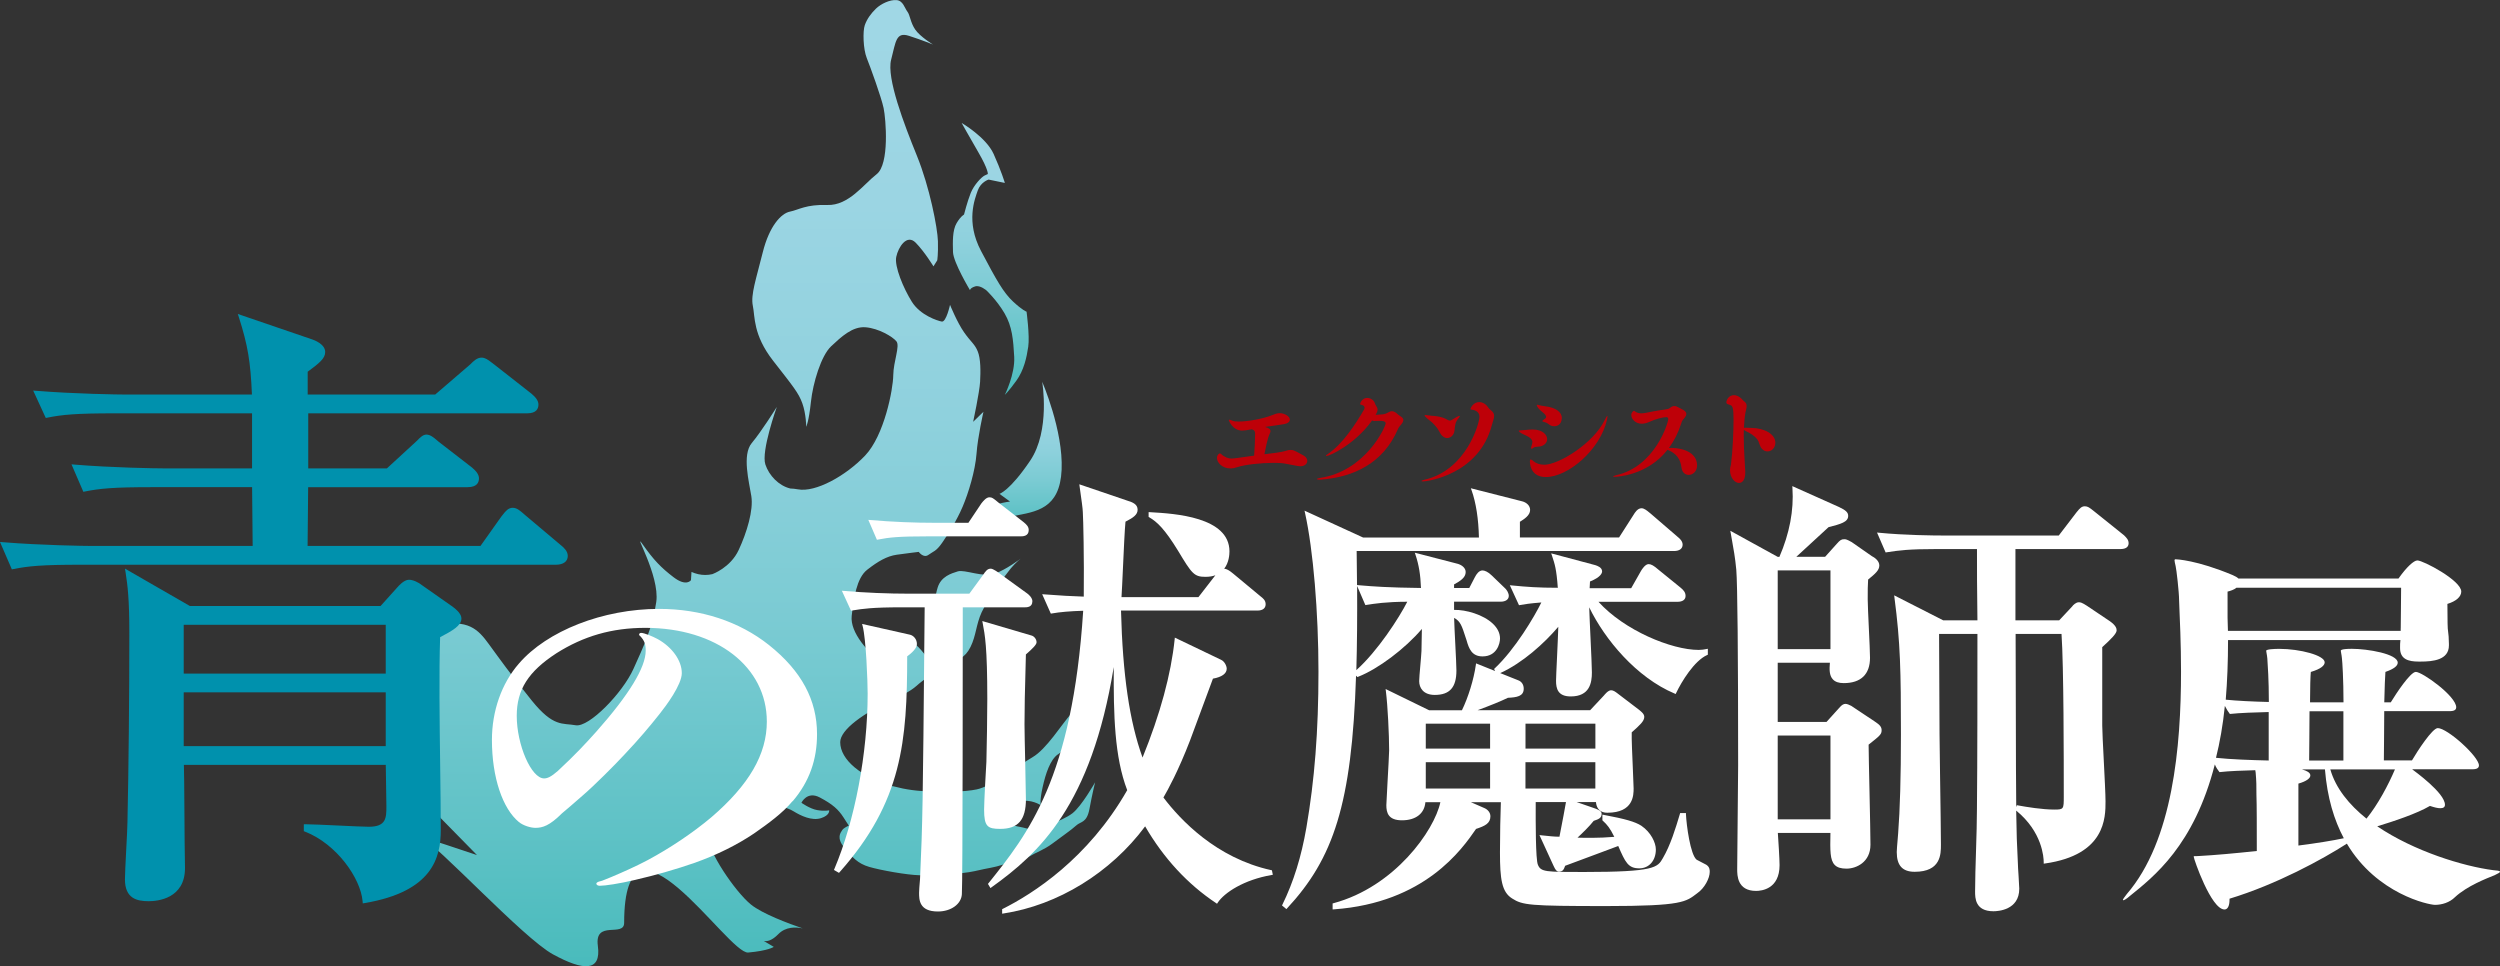 <?xml version="1.0" encoding="UTF-8"?>
<svg id="_レイヤー_2" data-name="レイヤー 2" xmlns="http://www.w3.org/2000/svg" xmlns:xlink="http://www.w3.org/1999/xlink" viewBox="0 0 609.49 235.57">
  <rect x="0" y="0" width="609.49" height="235.57" fill="#333333" stroke="none"/>
  <defs>
    <style>
      .cls-1 {
        fill: #0091ad;
      }

      .cls-1, .cls-2, .cls-3, .cls-4, .cls-5, .cls-6 {
        stroke-width: 0px;
      }

      .cls-2 {
        fill: url(#_名称未設定グラデーション_101);
      }

      .cls-3 {
        fill: #be0008;
      }

      .cls-4 {
        fill: url(#_名称未設定グラデーション_101-2);
      }

      .cls-5 {
        fill: url(#_名称未設定グラデーション_101-3);
      }

      .cls-6 {
        fill: #fff;
      }
    </style>
    <linearGradient id="_名称未設定グラデーション_101" data-name="名称未設定グラデーション 101" x1="241.56" y1="30" x2="241.56" y2="96.27" gradientUnits="userSpaceOnUse">
      <stop offset="0" stop-color="#a0d7e5"/>
      <stop offset=".21" stop-color="#9bd5e3"/>
      <stop offset=".43" stop-color="#8fd1dd"/>
      <stop offset=".64" stop-color="#7bcbd3"/>
      <stop offset=".86" stop-color="#5fc2c6"/>
      <stop offset="1" stop-color="#49bbbc"/>
    </linearGradient>
    <linearGradient id="_名称未設定グラデーション_101-2" data-name="名称未設定グラデーション 101" x1="247.72" y1="93.06" x2="247.72" y2="130.56" xlink:href="#_名称未設定グラデーション_101"/>
    <linearGradient id="_名称未設定グラデーション_101-3" data-name="名称未設定グラデーション 101" x1="180.06" y1="0" x2="180.06" y2="235.57" xlink:href="#_名称未設定グラデーション_101"/>
  </defs>
  <g id="_レイヤー_1-2" data-name="レイヤー 1">
    <g>
      <g>
        <path class="cls-2" d="M236.48,70.71s.08-.53,1.27-.89c1.19-.36,2.74.98,2.74.98,0,0,2.56,2.41,4.42,5.6,1.86,3.19,2.12,6.41,2.35,10.61.23,4.2-2.29,9.25-2.29,9.25,0,0,.93-.84,2.8-3.43,1.87-2.59,2.52-5.66,2.91-8.29.39-2.63-.41-8.55-.41-8.55,0,0-.96-.3-3.29-2.47-2.33-2.16-4.03-5.19-7.81-12.34-3.77-7.15-1.51-12.67-.79-14.75.73-2.07,2.63-2.65,2.63-2.65l3.97.82s-.88-2.96-2.74-7.07-7.79-7.55-7.79-7.55c0,0,1.63,2.95,4.08,7.17,2.46,4.23,2.3,5.28,2.3,5.28l-.76.35c-.76.35-2.61,2.28-3.41,4.27-.8,1.99-1.64,5.27-1.64,5.27,0,0-.75.32-1.79,2.06-1.04,1.74-.96,4.56-.89,7.08.08,2.52,4.11,9.23,4.11,9.23Z"/>
        <path class="cls-4" d="M239.1,125.24c-1.81,2.4-2.5,5.32-2.5,5.32,0,0,4.7-3.7,10.37-4.75,5.66-1.05,11.43-1.71,11.85-11.28.42-9.57-4.74-21.46-4.74-21.46,0,0,2.05,11.89-2.94,19.26-4.98,7.37-7.48,8.07-7.48,8.07l2.58,1.88s-5.33.56-7.14,2.97Z"/>
        <path class="cls-5" d="M261.39,198.32c-2.27,1.76-9,4.28-11.16,3.64-2.16-.64-4.21-.45-4.24-1.99-.04-1.53.1-3.82,2.67-4.55,2.56-.74,5.05.87,5.05.87,0,0-.24-1.2.49-4.43.72-3.24,1.83-6.62,3.69-7.94,1.86-1.32,3.57-1.95,5.37-3.34,1.8-1.39,2.67-2.2,2.31-4.93s-.96-3.14-.36-4.85,1.08-2.62,1.08-2.62c0,0-2.89,3.3-5.19,5.88-2.31,2.58-5.98,8.58-9.38,10.55-3.41,1.96-9.72,7.05-13.63,7.85-2.92.6-7.58.64-10.86.48,0,0,0,0,0,0-3.34,0-6.51-.46-9.38-1.23-.34-.06-.55-.09-.55-.09,0,0,.02-.02.05-.05-7.38-2.11-12.51-6.36-12.51-10.62,0-3.09,5.81-7.16,12.77-10.38h-.01s.17-.08.41-.18c.19-.09.38-.17.57-.26,1.27-.58,3.47-1.68,4.79-2.86,1.92-1.73,2.79-1.84,3.47-3.55.68-1.71,2.83-1.48,4.71-2.15,1.88-.67,3.67-1.06,5.05-3.83,1.38-2.77,1.35-5.48,2.73-8.49,1.39-3.01,5.88-9.24,7.14-10.73,1.26-1.49,2.39-2.34,2.39-2.34,0,0-3.49,2.66-6.31,3.67-2.82,1.01-7.37-1.06-9.03-.55-1.66.51-4.07,1.26-4.91,3.9-.67,2.1-.77,4.33-.78,5.17.23-1.74,1.18-3.3,2.33-3.3.75,0,1.54-.08,2.01.66,0,0,0,0,0,0,0,0,.02.04.05.12.12.23.22.52.28.89.29,1.15.58,3.27,0,6.25-.91,4.69-1.07,6.56-2.31,6.82-1.24.25-3.87.93-3.87.93,0,0-3.22-4.68-4.36-3.99-1.14.68-1.65,1.63-1.71,2.98-.06,1.35.28,3.67.28,3.67,0,0-3.14.04-5.87-2.06-2.72-2.1-7.5-7.01-7.02-11.21.49-4.2,1.17-9.2,3.78-11.23,2.61-2.03,4.79-3.32,7.21-3.66,2.42-.34,5.35-.69,5.35-.69,0,0,1.16,1.62,2.38.72,1.22-.9,1.84-.79,3.35-2.97,1.5-2.17,3.55-5.42,4.98-8.78,1.43-3.36,3.07-8.76,3.38-12.91.3-4.15,1.69-10.22,1.69-10.22l-2.51,2.45s1.55-7.23,1.69-9.75c.14-2.52.17-5.64-.59-7.46-.76-1.83-1.62-2.19-3.32-4.62s-3.42-6.69-3.42-6.69c0,0-.93,4.28-2.01,4.08-1.08-.2-5.23-1.54-7.29-4.82-2.06-3.28-4.3-8.64-3.81-10.96.48-2.32,2.57-5.68,4.75-3.44,2.18,2.23,4.32,5.76,4.32,5.76l.92-1.46s.26-1.45.17-4.69c-.1-3.24-1.99-13.1-5.13-20.83-3.14-7.72-7.43-18.95-6.28-23.39,1.15-4.44,1.17-6.85,4.35-5.83,3.18,1.02,5.85,2.12,5.85,2.12,0,0-3.12-1.9-4.32-3.64-1.2-1.74-1.24-3.51-1.92-4.39s-1.04-2.67-2.64-2.8c-1.6-.13-3.77.88-5.01,2.07-1.24,1.2-2.22,2.57-2.73,4.04-.52,1.47-.4,5.83.48,8.02.88,2.19,3.56,9.58,4.11,12.21s1.47,13.65-1.7,16.1c-3.17,2.45-6.82,7.69-12.02,7.51-5.21-.18-7.01,1.2-9.13,1.62-2.12.42-5.01,3.48-6.62,9.94-1.61,6.46-2.97,10.35-2.42,12.99.56,2.63.01,7.08,4.94,13.41s6.21,7.84,7.13,10.39c.92,2.54.96,5.73.96,5.73,0,0,.64-1.36,1.13-6.03.49-4.67,2.5-11.33,4.94-13.61s5.17-4.88,8.38-4.63c3.2.26,6.61,2.29,7.53,3.43.92,1.13-.73,4.88-.77,8.29-.04,3.41-2.18,14.65-6.87,19.57-4.69,4.92-12.07,9.04-16.39,8.22-.69-.13-1.28-.18-1.84-.2-2.83-.68-5.19-3.18-6.08-5.86-1.08-3.24,2.79-14.03,2.79-14.03,0,0-3.69,5.93-6.11,8.81-2.41,2.88-.64,9.53-.1,12.95.54,3.42-1.08,8.81-3.09,13.13-2.01,4.32-6.42,5.88-6.42,5.88h0c-.56.12-1.13.2-1.72.2-1.17,0-2.29-.27-3.36-.74-.09,1.2-.13,2-.13,2,0,0-1.08,1.68-4.21-.69-3.12-2.37-4.92-4.28-7.56-8.02-2.64-3.74,4.24,7.64,3.31,14.03-.93,6.4-3.1,10.81-5.54,16.27-2.65,5.92-10.88,14.37-14.1,13.79-3.22-.58-5.42.53-10.7-6.01-5.28-6.54-7.92-10.28-10.48-13.78-2.56-3.5-5.04-6.29-12.93-4.45-7.89,1.84-10.95,11.01-9.23,18.33,1.71,7.32,7.2,13.29,3.19,14.85-4.01,1.56-6.97-.79-6.97-.79l23.05,23.5s-15.44-5.19-13.81-4.46c4.11,1.85,25.01,24.66,32.34,28.66,7.33,4,11.81,4.36,10.94-2.07-.87-6.42,6.41-2,6.41-5.61.05-32.42,25.31,7.67,30.23,7.24s6.25-1.38,6.25-1.38l-2.44-1.44c.81.16,1.99-.07,3.53-1.65,1.8-1.85,4.25-1.78,5.98-1.41-3.36-1.15-9.87-3.56-12.66-5.84-3.84-3.13-10.68-13.21-10.44-16.72.24-3.51,3.21-8.69,9.94-8.15,6.73.54,9.17,1.09,10.93,2.17,1.76,1.08,4.44,2.37,6.67,1.66,2.23-.71,1.99-1.91,1.99-1.91,0,0-1.16.26-2.94-.06-1.78-.32-3.82-1.78-3.82-1.78,0,0,1.36-2.95,4.49-1.29,3.12,1.66,4.5,2.89,5.78,4.88l1.28,1.99s-1.24.49-1.62,1.11-1.46,1.82.5,4.22,3.32,3.91,6.08,4.72c2.76.81,9.19,1.97,12.3,2.04,3.1.07,10.55-.33,13.36-.99,3.89-.91,4.42-.78,7.07-1.63,2.26-.73,5.33-1.32,6.49-2.05,1.16-.73,3.53-1.6,5.43-3.04s4.73-3.39,5.83-4.42c1.1-1.03,2.58-.56,3.23-4.04.64-3.48,1.37-6.48,1.37-6.48,0,0-3.27,5.8-5.54,7.56Z"/>
      </g>
      <g>
        <path class="cls-3" d="M304.76,104.72c-.73.16-1.36.26-1.91.26-2.38,0-3.27-2.51-3.27-2.53,0-.08.03-.13.16-.13s.34.08.71.24c.31.16.86.21,1.57.21,2.2,0,5.83-.65,8.08-1.54.65-.26,1.23-.5,1.88-.5,1.15,0,2.48.76,2.48,1.57,0,.5-.5.94-1.41,1.1-.81.16-2.69.39-4.63.68,1.05.29,1.33.65,1.33,1.02,0,.16-.05.31-.13.47-.71,1.52-1.1,3.97-1.36,5.17,1.91-.24,4-.42,5.41-.89.29-.11.65-.16.99-.16.68,0,.86.11,3.14,1.36.63.34.91.84.91,1.31,0,.68-.6,1.31-1.7,1.31-.26,0-.47,0-3.76-.65-.7-.13-1.67-.18-2.77-.18-3.06,0-7.08.44-8.83,1.05-.6.21-1.15.31-1.67.31-1.99,0-3.29-1.41-3.29-2.56,0-.76.57-1.1.68-1.1s.24.05.31.13c.86.81,1.8,1.12,2.56,1.12.47,0,1.46-.13,5.51-.71.11-1.44.24-3.71.24-5.15,0-.57,0-1.12-.91-1.28l-.31.08Z"/>
        <path class="cls-3" d="M321.69,116.95c-.34,0-.63-.08-.63-.16s.21-.18.71-.26c11.19-1.65,16.05-12.52,16.05-13.33,0-.44-.55-.6-1.41-.6-.47,0-.94.03-1.25.03h-.18c-.16,0-.31-.05-.47-.13-4.21,5.91-10.43,8.68-11.11,8.68-.08,0-.13-.03-.13-.08,0-.08.1-.21.34-.34,3.66-2.41,6.77-7.19,8.94-10.9.08-.16.13-.31.13-.44,0-.34-.23-.6-.71-.71-.21-.05-.37-.05-.37-.24,0-.31.58-1.46,1.72-1.46.78,0,1.54.5,1.8,1.13.18.47.24.63.44.91.21.29.29.55.29.81,0,.44-.23.84-.47,1.28,1.38-.16,2.01.05,3.14-.63.29-.18.55-.26.81-.26.47,0,.94.26,1.52.81.13.13.6.44.76.55.37.24.52.5.52.78,0,.42-.31.89-.84,1.46-.24.24-.39.55-.5.81-3.55,8.21-10.71,11.71-18.92,12.28h-.18Z"/>
        <path class="cls-3" d="M346.92,117.37c-.24,0-.37-.05-.37-.1,0-.08.18-.18.73-.31,10.3-2.38,13.41-13.85,13.41-15.37,0-1.36-1.41-1.67-1.8-1.7-.31-.03-.39-.08-.39-.16,0-.26.7-1.7,2.12-1.7.76,0,1.57.39,2.2,1.31.18.24.37.47.63.65.6.47.81.91.81,1.41,0,.63-.31,1.31-.52,2.12-3.11,12.23-15.89,13.85-16.8,13.85ZM352.8,106.79c-.24,0-.47-.05-.68-.18-.91-.5-.97-1.07-1.62-2.06-.37-.55-1.2-1.49-1.75-1.88-1.41-1.05-1.44-1.39-1.44-1.41,0-.05.05-.08.16-.08.13,0,.37.03.68.08.29.05.58.08.89.1,1.05.05,2.61.24,3.82.97.16.1.37.21.6.21.13,0,.26-.05.42-.13.55-.29,1.15-.73,1.57-.91.16-.08.26-.11.34-.11s.1.03.1.08c0,.08-.08.18-.21.37-1.02,1.2-.89,1.75-1.1,3.24-.13,1.02-.94,1.72-1.78,1.72Z"/>
        <path class="cls-3" d="M373.84,109.19c-.1.08-.29.21-.42.21-.08,0-.16-.05-.16-.18,0-.1.03-.26.1-.47.1-.37.23-.65.23-.97,0-.71-.71-1.25-1.93-1.78-1.07-.44-1.39-.84-1.39-.94,0-.13.26-.13.73-.16.23,0,.76-.05,1.02-.08.5-.05,1.05-.11,1.59-.11,2.67,0,3.58,1.44,3.58,2.38s-.94,1.78-2.17,1.8c-.39.03-.91.05-1.2.29ZM376.87,116.3c-3.21,0-3.89-2.41-3.89-3.84,0-.29.05-.44.21-.44.13,0,.37.13.68.42.6.52,1.52.86,2.64.86,3.42,0,11.97-5.15,14.74-10.95.29-.6.5-.94.6-.94.03,0,.05.05.05.16,0,.13-.05.39-.13.78-1.67,7.34-9.49,13.95-14.9,13.95ZM374.67,98.76c0-.05.03-.08.13-.08.08,0,.18.03.37.08.29.08.76.18,1.54.29,2.48.29,4.05,1.36,4.05,2.85,0,.44-.16,2.01-1.86,2.01-.42,0-.84-.13-1.12-.34-.37-.29-.78-.55-1.18-.65-.34-.08-.58-.16-.58-.26s.13-.24.5-.47c.29-.18.42-.34.42-.57,0-.08-.03-.47-.89-1.15-.65-.47-1.39-1.31-1.39-1.7Z"/>
        <path class="cls-3" d="M406.53,109.66c-4.94,6.32-12.44,6.59-12.88,6.59-.23,0-.37-.03-.37-.08,0-.08.26-.21.71-.31,9.54-2.12,12.73-12.83,12.73-13.72,0-.29-.18-.44-.52-.44-.73,0-2.56.44-4.16,1.18-.65.29-1.25.42-1.78.42-1.59,0-2.56-1.18-2.56-2.12,0-.57.47-1.04.68-1.04.1,0,.21.16.31.21.47.34.99.42,1.44.42.55,0,1.33-.13,3.06-.5,2.48-.47,3.5-.42,3.89-.78.37-.31.71-.5,1.12-.5.34,0,.7.13,1.12.39.26.16.73.39.94.5.65.34.86.7.86,1.04,0,.6-.63,1.15-.94,1.57-.16.24-.21.47-.31.76-.73,2.3-1.75,4.29-3.01,5.98.18,0,.37-.03.58-.03,2.33,0,6.3.86,6.3,4.28,0,1.46-1.05,2.3-2.04,2.3-.81,0-1.59-.55-1.75-1.75-.26-2.09-1.2-3.42-3.21-4.29l-.21-.08Z"/>
        <path class="cls-3" d="M425.12,106.42c0,3.48.31,6.66.37,8.6.05,2.64-1.25,2.72-1.52,2.72-1.02,0-2.2-1.25-2.2-3.14,0-.18.03-.39.05-.6.03-.24.16-.44.18-.73.42-3.16.63-8.18.63-11,0-3.08-.23-3.4-1.1-3.63-.39-.1-.65-.23-.65-.55,0-.5.55-1.75,1.83-1.75.63,0,1.33.29,1.96.97.39.42.23.29.68.65.37.29.47.65.47,1.05,0,.55-.21,1.12-.29,1.57-.21,1.23-.31,2.48-.37,3.74.16-.05.37-.05.37-.05,0,0,1.05.05,1.36.05,3.24.03,5.93,1.49,5.93,3.61,0,1.05-.7,2.12-1.93,2.12-.34,0-.68-.1-.94-.29-.78-.57-.84-1.1-1.23-2.12-.29-.73-1.23-1.57-2.3-2.14-.34-.18-.86-.39-1.23-.68t-.05-.03c-.03.55-.03,1.1-.03,1.65Z"/>
      </g>
      <g>
        <path class="cls-1" d="M136.73,132.91l-8.69-7.32-.34-.3c-.96-.83-1.71-1.49-2.7-1.49-1.1,0-1.77.85-2.41,1.68-.12.16-.25.32-.4.5l-5.05,7.12h-42.15l.14-14.33h38.89c2.27,0,2.75-1.16,2.75-2.14,0-.84-.54-1.68-1.7-2.65l-8.07-6.24-.39-.33c-.84-.72-1.7-1.46-2.65-1.46-.84,0-1.58.75-2.28,1.48l-7.35,6.76h-19.18v-13.42h53.37c2.27,0,2.75-1.16,2.75-2.14,0-.84-.54-1.68-1.7-2.65l-9.16-7.18c-.22-.16-.42-.31-.61-.46-.81-.62-1.52-1.15-2.4-1.15-1.1,0-1.95.84-2.74,1.64l-8.56,7.36h-31.09v-5.56c2.88-2.13,4.27-3.25,4.27-4.81,0-1.95-2.75-2.92-3.06-3.03l-18.24-6.24.28.87c2.14,6.7,2.83,10.8,3.16,18.77h-30.78c-1.74,0-12.54-.16-21.77-.91l-.78-.06,3.07,6.68.36-.07c3.66-.73,6.89-1.06,16.38-1.06h33.55v13.42h-21.65c-1.75,0-12.53-.16-21.61-.92l-.76-.06,2.89,6.69.36-.07c3.66-.73,6.9-1.06,16.38-1.06h24.4l.14,14.33H22.37c-1.72,0-12.42-.16-21.61-.91l-.76-.06,2.89,6.68.36-.07c3.65-.73,6.88-1.06,16.38-1.06h115.89c1.82,0,2.9-.8,2.9-2.14,0-1.14-.91-2.01-1.69-2.64Z"/>
        <path class="cls-1" d="M110.02,147.68l-7.15-5.02c-.82-.66-2.13-1.32-3.18-1.32-1.19,0-2.55,1.52-2.93,1.98l-3.98,4.42h-46.49l-15.82-9.11.15.95c.48,3.04.91,6.44.91,14.56,0,15.88-.17,33.21-.46,46.35,0,.96-.15,3.88-.3,6.7-.15,2.99-.31,6.08-.31,7.18,0,4.7,2.93,5.34,5.8,5.34,2.08,0,8.85-.58,8.84-8.09-.07-3.32-.11-8.59-.14-13.69-.04-5.97-.07-10.02-.13-11.46h49.22c0,.97.04,2.76.07,4.59.04,2.28.08,4.61.08,5.47,0,2.81,0,5.03-4.27,5.03-1.11,0-4.34-.15-7.46-.3-3.29-.15-6.69-.31-7.94-.31h-.46v1.69l.29.11c7.69,2.99,13.57,11.36,14.04,16.99l.04.5.49-.08c16.42-2.78,18.53-10.99,18.53-17.84,0-4.51-.07-9.95-.15-15.7-.14-10.65-.3-22.71-.01-31.28,2.92-1.54,5.19-2.78,5.19-4.55,0-.93-.81-1.95-2.48-3.12ZM44.79,164.22v-11.89h49.25v11.89h-49.25ZM94.04,168.79v13.11h-49.25v-13.11h49.25Z"/>
      </g>
      <g>
        <path class="cls-6" d="M214.04,131.55c2.71-.54,5.11-.79,12.15-.79h22.61c.55,0,2,0,2-1.54,0-.83-.56-1.36-1.25-1.93l-6.1-4.74-.29-.24c-1.03-.84-1.3-1.07-1.93-1.07-.78,0-1.46.85-1.96,1.47l-3.18,4.75h-7.87c-5.42,0-10.66-.22-16.03-.68l-.5-.04,2.1,4.86.24-.05Z"/>
        <path class="cls-6" d="M251.7,146.63c0-.93-.96-1.72-1.26-1.94l-6.55-4.74c-.64-.49-1.8-1.31-2.33-1.31-.84,0-1.24.55-1.94,1.59l-3.3,4.51h-14.43c-5.38,0-11.11-.24-16.14-.68l-.51-.04,2.23,4.86.71-.11c2.05-.33,4.38-.71,11.67-.71h5.58l-.06,6.24c-.39,42.35-.43,45.81-1.07,60.02l-.02.23c-.11,1.3-.21,2.53-.21,3.07,0,1.72,0,4.6,4.59,4.6,3.2,0,5.71-1.82,5.84-4.22.21-2.18.22-61.7.22-69.93h14.96c.65,0,2,0,2-1.43Z"/>
        <path class="cls-6" d="M221.73,154.71l-11.56-2.6.13.48c.86,3.23,1.23,13.67,1.23,16.54,0,14.53-3.11,30.9-8.12,42.73l-.1.24,1.23.7.16-.18c15.28-17.17,16.46-32,16.47-52.61,1.11-.81,2.37-1.96,2.37-2.98,0-1.31-.95-2.18-1.82-2.32Z"/>
        <path class="cls-6" d="M250.11,194.78c0-1.26-.08-4.83-.16-8.61-.09-3.97-.18-8.07-.18-9.59,0-4.28.11-8.36.22-12.3.04-1.61.09-3.19.12-4.73,1.69-1.48,2.6-2.39,2.6-2.97,0-.79-.64-1.49-1.23-1.64l-12-3.53.09.48c.55,2.87,1.13,5.84,1.13,18.48,0,4.21-.12,11.35-.22,15.35-.11,1.67-.56,9.84-.56,11.66,0,4.12.83,4.7,3.91,4.7,4.41,0,6.29-2.19,6.29-7.31Z"/>
        <path class="cls-6" d="M310.11,212.18l-.19-.04c-13.41-2.94-22.18-12.29-26.28-17.71,1.08-1.84,3.66-6.56,6.48-13.89.86-2.33,4.6-12.47,5.59-15.09,2.17-.38,3.36-1.24,3.36-2.42,0-.65-.51-1.8-1.41-2.19l-11.24-5.39-.04.42c-.89,8.55-3.53,18.24-7.83,28.82-3.18-8.77-4.85-20.19-5.25-35.84h33.27c1.27,0,1.99-.56,1.99-1.54s-.66-1.46-1.24-1.92l-6.67-5.54c-.95-.8-1.65-1.19-2.19-1.2,1.14-1.48,1.28-3.39,1.28-4.22,0-8.43-13.43-9.22-19.17-9.55l-.54-.03v1.17l.15.09c1.93,1.12,3.78,2.87,7.02,8.15,3.39,5.65,3.93,6.37,6.7,6.37.95,0,1.74-.14,2.41-.39l-4.13,5.33h-18.76c.09-1.3.21-3.97.35-7.02.2-4.44.43-9.46.62-11.37,1.96-.99,2.96-1.73,2.96-2.91,0-1.34-1.22-1.82-2.46-2.2l-11.75-4,.06.47c.03.23.09.68.17,1.25.23,1.61.62,4.31.62,5.07.11,1.73.33,11.04.23,20.59-3.24-.11-5.38-.23-9.64-.55l-.5-.04,2.11,4.74.23-.04c1.95-.35,4.52-.57,7.66-.66-2.63,40.87-13.5,54.45-23.09,66.43l-.13.16.61,1.02.26-.19c11.58-8.28,24.31-19.95,29.8-53.7-.06,11.72.17,21.9,3.28,30.02-9.55,16.74-23.09,25.31-30.33,28.93l-.16.08v1.1l.34-.05c13.27-2.03,26.14-9.95,34.52-21.24,4.53,7.79,10.34,14.08,17.28,18.7l.25.17.16-.25c1.59-2.44,6.38-5.6,13.14-6.76l.3-.05-.21-1.06Z"/>
      </g>
      <g>
        <path class="cls-6" d="M415.98,210.82c-.18-.11-.63-.34-1.15-.6-.5-.25-1.06-.53-1.2-.63-1.53-1.22-2.48-8.42-2.6-11.08v-.28h-1.42l-.09.31c-1,3.33-2.24,7.47-4.13,10.69-1.28,2.24-1.92,3.36-19.3,3.36-9.24,0-10.43,0-11.15-1.75-.58-1.26-.55-10.9-.54-14.53v-.77h7.38c-.35,2.05-.81,4.42-1.26,6.73l-.33,1.72c-1.35-.01-2.39-.13-4.36-.34l-.52-.06,3.39,7.39c.05.1.1.2.15.31.29.59.58,1.21,1.25,1.21.95,0,1.16-.58,1.46-1.38v-.04c2.11-.79,4.86-1.81,7.31-2.72,2.53-.94,4.76-1.77,5.65-2.11,1.72,3.96,2.4,5.45,5.14,5.45,2.37,0,4.03-1.89,4.03-4.59,0-1.68-1.21-4.21-3.53-5.79-1.52-.98-3.92-1.67-9.15-2.65l-.35-.07v1.4l.1.09c1.09,1,1.75,1.8,2.8,3.93-3.79.33-7.39.24-8.97.2,1.2-1.11,2.96-2.83,3.95-4.1,1.27-.42,1.93-.71,1.93-1.72,0-.64-.65-.92-1.48-1.26l-4.62-1.6h4.72c.07.97.52,2.6,2.78,2.6,6.4,0,6.4-4.32,6.4-5.95,0-.59-.08-2.34-.17-4.36-.15-3.49-.35-7.81-.29-9.29,2.01-1.77,3.06-2.75,3.06-3.75,0-.69-.59-1.18-1.27-1.74l-5.29-4.03c-.46-.35-.98-.74-1.54-.74-.75,0-1.67,1.2-1.69,1.23l-3.41,3.64h-27.45c3.07-1.13,5.61-2.16,7.41-3.03,2.11-.1,3.85-.34,3.85-2.21,0-1.03-.53-1.79-1.43-2.09l-4.3-1.72c5.49-2.49,10.78-7.31,14.16-11.29-.04,1.67-.19,4.71-.31,7.44-.13,2.73-.24,5.08-.24,5.74,0,1.88.43,3.8,3.58,3.8,4.63,0,5.16-3.33,5.16-5.84,0-1.22-.16-4.67-.33-8.33-.13-2.82-.27-5.71-.32-7.55,3.82,7.87,11.5,17.09,20.82,21.02l.26.11.12-.26c1.32-2.77,4.4-7.83,7.54-9.24l.18-.08v-1.45l-.43.08c-.52.1-1.06.2-1.79.2-6.67,0-18.18-4.79-24.44-11.73h19.24c1.27,0,1.99-.52,1.99-1.43s-.56-1.48-1.24-2.04l-5.42-4.4c-1.07-.94-1.75-1.32-2.35-1.32-.81,0-1.61,1.24-1.84,1.63l-2.41,4.25h-10.13c.03-.4.08-1.1.09-1.64,2.65-1.06,2.95-2.07,2.95-2.47,0-.97-1.18-1.36-1.63-1.51l-10.78-2.88.23.68c.63,1.89,1.06,3.16,1.38,7.71-4.69,0-7.67-.22-11.18-.57l-.52-.05,2.24,4.87.23-.04c1.08-.19,2.45-.41,5.22-.63-1.68,3.44-6.39,11.41-11.36,16.06l-.16.15.25.51-4.65-1.87-.05.38c-.51,3.55-1.84,7.87-3.39,11.05h-8l-10.61-5.18.07.55c.45,3.61.79,10.59.79,14.43,0,.76-.22,4.65-.41,8.08-.15,2.63-.27,4.9-.27,5.26,0,1.82.45,3.69,3.81,3.69s5.48-1.64,5.71-4.41h3.65c-1.46,6.89-11.14,20.62-26.05,24.62l-.22.06v1.46l.32-.02c22.13-1.6,31.2-14.6,34.65-19.61,2.12-.7,3.5-1.32,3.5-3.08,0-.9-.64-1.7-1.65-2.08l-3.1-1.35h7.3c-.11,2.7-.22,8.1-.22,12.25,0,6.49.43,9.65,2.97,11.22,2.54,1.62,4.14,1.85,22.89,1.85s19.46-1.04,22.21-3.11c1.84-1.26,3.07-3.71,3.07-5.21,0-.47,0-1.19-.81-1.73ZM371.91,182.51v-6.08h17.04v6.08h-17.04ZM388.94,185.82v6.42h-17.04v-6.42h17.04ZM363.28,185.82v6.42h-15.68v-6.42h15.68ZM347.6,182.51v-6.08h15.68v6.08h-15.68Z"/>
        <path class="cls-6" d="M330.94,165.06l.18-.07c4.88-1.91,11.42-6.83,15.53-11.66-.01.89-.04,2.12-.06,3.18-.02,1.04-.04,1.92-.04,2.19-.05,1.01-.18,2.43-.3,3.8-.13,1.52-.26,2.95-.26,3.56,0,1.62,1,3.36,3.8,3.36,3.65,0,5.28-1.84,5.28-5.95,0-.94-.13-3.58-.27-6.37-.13-2.53-.26-5.13-.29-6.47,1.54.85,1.86,1.85,2.85,4.92l.18.54c.58,2.08,1.31,3.94,3.9,3.94,3.49,0,4.26-3.15,4.26-4.36,0-1.3-.59-2.52-1.75-3.62-2.34-2.21-6.56-3.43-9.45-3.36v-2h11.35c1.23,0,1.99-.55,1.99-1.43,0-.65-.49-1.53-1.11-2.03l-3.05-2.94c-.91-.9-1.75-1.22-2.25-1.22-.85,0-1.47.89-1.85,1.63l-1.38,2.66h-3.7v-.88c1.51-.82,2.83-1.67,2.83-3.01,0-1.01-.92-1.68-1.81-1.98l-10.59-2.74.17.52c.82,2.47,1.21,4.83,1.33,8.08-8.22-.1-11.78-.39-14.39-.61l-1.2-.1c-.02-2.67-.05-5.43-.09-8.3h77.37c1.32,0,2.1-.58,2.1-1.55,0-.83-.66-1.47-1.23-1.92l-6.57-5.66c-.09-.07-.19-.16-.31-.25-.53-.44-1.25-1.05-1.9-1.05-.99,0-1.64,1.09-1.95,1.6l-3.53,5.52h-24.18v-3.83h.02c.98-.62,2.47-1.53,2.47-2.87,0-1.12-.97-1.86-1.92-2.1l-12.53-3.19.19.53c1.07,3,1.68,6.96,1.78,11.48h-28.24l-14.28-6.55.13.59c1.99,9,3.27,24.2,3.27,38.71s-.96,26.39-2.94,37.94c-1.23,7.13-3.14,13.28-5.85,18.8l-.1.21,1.07.89.19-.21c11.28-12.16,15.76-25.32,16.79-56.7l.33.33ZM330.85,142.83l1.93,4.48.1.21.23-.04c2.03-.32,4.78-.76,9.98-.78-1.97,3.88-7.22,12.04-12.42,16.67.18-6.13.23-12.93.19-20.54Z"/>
      </g>
      <g>
        <path class="cls-6" d="M517.94,130.59l-7.43-5.96c-1.11-.89-1.53-1.2-2.22-1.2-.74,0-1.18.38-2.05,1.48l-4.32,5.65h-27.78c-2.75,0-9.81-.07-16.03-.68l-.5-.05,2.1,4.86.23-.04c3-.48,5.47-.79,12.17-.79h9.87c0,6.29,0,8.18.11,17.38h-8.33l-11.97-6.1.07.56c1.45,11.02,1.58,17.92,1.58,33.43,0,10.17-.23,18.26-.68,24.05-.03.43-.08.94-.12,1.47-.11,1.27-.22,2.59-.22,3.08,0,3.28,1.39,4.81,4.37,4.81,6.4,0,6.4-4.31,6.4-6.62,0-2.47-.11-10.07-.21-16.77-.07-4.9-.13-9.13-.13-10.14,0-.04-.01-2.82-.03-6.51-.03-6.61-.07-16.14-.08-17.95h9.35c0,11.7,0,31-.12,42.77,0,2.77-.11,6.44-.22,10-.11,3.56-.23,7.24-.23,10.02,0,1.56,0,4.82,4.48,4.82,1.05,0,6.29-.26,6.29-5.5,0-.44-.08-1.67-.16-2.96-.09-1.35-.18-2.74-.18-3.27-.22-3.98-.34-7.6-.41-12.81,6.38,5.2,6.71,11.41,6.71,12.6v.34l.34-.05c14.73-2.09,14.73-11.21,14.73-15.11,0-1.67-.22-5.94-.43-10.07-.19-3.72-.37-7.24-.37-8.47v-19.09c2.22-2.02,3.51-3.33,3.51-4.09,0-.47-.18-1.22-1.72-2.28l-5.55-3.73c-1.26-.8-1.54-.84-1.97-.84-.68,0-1.41.71-1.6,1.02l-3.17,3.39h-10.66v-17.38h25.59c1.65,0,2-.78,2-1.43,0-.83-.53-1.35-1.05-1.85ZM491.55,196.75c-.06-5.38-.08-12.44-.1-23.13-.01-5.36-.03-11.63-.05-19.07h11.19c.55,7.84.55,30.87.55,39.61,0,3.09,0,3.21-2.3,3.21-2.95,0-6.83-.64-8.88-1.02l-.25-.05-.15.44Z"/>
        <path class="cls-6" d="M457.12,175.94l-5.8-3.86c-.45-.23-1.01-.48-1.37-.48-.45,0-.87.17-1.58,1l-3.08,3.41h-11.89v-14.44h12.72c-.14,1.66-.15,3.1.71,4.04.57.63,1.44.93,2.66.93,4.19,0,6.41-2.14,6.41-6.18,0-1.14-.14-4.19-.28-7.14-.14-2.94-.28-5.98-.28-7.1,0-2.18,0-3.52.1-4.83,1.79-1.46,2.73-2.29,2.73-3.43s-1.17-1.96-1.83-2.28l-4.89-3.41c-1.26-.69-1.42-.71-1.84-.71-.69,0-.99.19-1.81,1.12l-2.85,3.17h-7.02l1.86-1.71c2.06-1.9,4.15-3.82,6-5.52,2.99-.77,4.79-1.25,4.79-2.75,0-.84-.56-1.38-2.32-2.2l-11.3-5.06.03.5c.36,5.41-.71,11.04-3.18,16.75h-.41l-11.56-6.36.11.61c.08.48.17.97.26,1.46.4,2.22.82,4.51,1.09,7.44.29,3.49.45,20.43.45,47.69,0,2.09-.06,7.79-.12,13.3-.06,5.28-.11,10.27-.11,12.03,0,1.44,0,5.27,4.6,5.27,1.34,0,5.73-.45,5.73-6.29,0-1.24-.29-6.18-.42-7.84h12.82v.07c-.08,4.22-.12,6.55,1.06,7.74.6.61,1.51.89,2.86.89,2.35,0,5.84-1.55,5.84-5.84,0-1.97-.12-7.46-.23-12.77-.11-5.03-.21-9.8-.22-11.62l.23-.18c2.55-2.03,2.94-2.34,2.94-3.35,0-.76-.42-1.3-1.6-2.06ZM433.4,158.25v-19.19h12.86v19.19h-12.86ZM433.4,199.75v-20.43h12.86v20.43h-12.86Z"/>
      </g>
      <path class="cls-6" d="M193.21,195.32c-2.33,2.83-5.76,5.36-9.4,7.89-4.04,2.73-9.1,5.26-14.56,7.18-4.04,1.42-9.6,3.03-14.46,4.14-3.84.91-7.28,1.42-8.59,1.42-.4,0-.81-.2-.81-.51s.51-.51,1.01-.61c.51-.1,1.31-.51,2.63-1.01,2.63-1.11,5.86-2.53,8.9-4.14,5.46-2.93,11.02-6.67,15.47-10.41,9.2-7.89,13.55-15.37,13.55-23.35,0-13.34-12.23-22.85-29.62-22.85-8.19,0-15.06,2.02-21.64,6.17-6.87,4.45-9.71,8.9-9.71,15.27,0,7.08,3.54,15.27,6.67,15.27.81,0,1.72-.4,3.34-1.82,4.35-4.04,6.77-6.67,9.4-9.6,7.99-9,12.03-15.67,12.03-19.71,0-1.62-.3-2.43-1.31-3.54-.2-.2-.3-.2-.3-.41s.2-.4.51-.4c.71,0,2.73.81,4.04,1.52,3.44,1.92,5.86,5.16,5.86,8.29,0,2.83-3.84,7.99-5.46,10.01-2.33,2.93-4.85,5.96-8.49,9.81-2.43,2.63-7.38,7.58-10.21,10.01-2.53,2.22-3.84,3.34-5.05,4.35-3.03,3.03-4.75,3.54-6.47,3.54-1.11,0-2.93-.51-4.04-1.42-3.94-3.24-6.57-10.82-6.57-20.02,0-6.98,2.33-13.75,6.57-18.6,6.87-7.99,20.52-13.34,34.17-13.34,10.21,0,19.51,3.03,26.79,8.8,7.99,6.37,11.73,13.45,11.73,21.74,0,6.17-1.82,11.52-5.96,16.38Z"/>
      <path class="cls-6" d="M588.1,187.57c.47.38,7.97,5.72,7.97,8.63,0,.56-.38.84-1.13.84-.66,0-1.41-.19-2.53-.56-3.19,1.88-8.82,3.75-12.85,4.97,9.01,6.1,21.02,9.76,28.33,10.7.75.09,1.6.09,1.6.38,0,.19-.38.37-1.31.84-1.88.75-6.75,2.63-9.66,5.35-1.31,1.31-3.19,1.88-4.88,1.88-1.5,0-14.17-2.63-21.48-14.92-6,3.85-17.17,9.95-28.61,13.42v.28c0,1.5-.47,2.35-1.22,2.35-3.28,0-7.51-12.38-7.51-12.85,0-.28.28-.09,1.31-.19,3.66-.19,8.82-.66,14.07-1.22,0-5.16,0-11.63-.09-13.7,0-2.25,0-3.28-.19-5.44,0-.19-.09-.37-.09-.56-3.1.09-6.29.19-8.73.47-.37-.47-.84-1.13-1.13-1.88-5.07,19.8-14.92,27.39-20.73,32.09-.84.75-1.41,1.03-1.59,1.03,0,0-.09,0-.09-.09,0-.19.38-.66.94-1.41,11.26-13.04,13.23-36.12,13.23-54.23,0-6.75-.28-12.76-.47-17.36,0-2.06-.66-7.69-.84-8.35-.19-.84-.28-1.22-.28-1.5,0-.09.09-.19.28-.19s5.16.19,13.89,3.85c.66.28,1.13.56,1.41.84h39.03c1.97-2.81,3.75-4.41,4.6-4.41,1.41,0,10.7,4.88,10.7,7.6,0,1.22-1.22,2.35-3.38,3,0,5.07.09,5.63.09,6,.19,1.31.28,2.63.28,3.75v.37c0,3.57-3.94,3.94-6.85,3.94h-.56c-2.44,0-4.5-.56-4.5-3.28v-.19c0-.56,0-1.13.09-1.78h-42.03c0,5.25-.19,10.13-.56,14.54,2.72.28,6.66.47,10.51.56,0-5.44-.28-9.19-.37-10.6-.09-1.03-.28-1.59-.28-1.88,0-.38,1.97-.47,3.19-.47,5.07,0,11.07,1.59,11.07,3.28,0,.75-.84,1.59-3.38,2.35-.09.84-.19,3.85-.19,7.41h8.16c0-5.53-.28-9.94-.38-10.7-.09-1.03-.28-1.59-.28-1.88,0-.09,0-.47,2.72-.47,3.75,0,11.16,1.22,11.16,3.38,0,.75-.84,1.5-3,2.25-.09.84-.19,3.85-.28,7.41h1.59c1.31-2.16,4.78-7.41,6.1-7.41,1.59,0,9.85,5.91,9.85,8.63,0,.94-1.13.94-1.88.94h-15.67c0,4.69-.09,9.66-.09,12.01h6.85c1.31-2.25,4.97-7.88,6.29-7.88,2.35,0,10.04,6.94,10.04,9.1,0,.94-1.13.94-1.88.94h-14.35ZM553.11,173.59c-3.38.09-6.85.19-9.48.47-.38-.47-.84-1.22-1.22-1.97-.47,4.69-1.22,8.91-2.16,12.66,3.47.38,8.54.56,12.85.66v-11.82ZM585.29,153.14c0-3.47.09-4.78.09-9.85h-40.15c-.56.47-1.41.75-2.16.94v6.38c0,1.13.09,2.16.09,3.19h42.12v-.66ZM561.18,187.57c.66.19,1.13.38,1.41.56.47.28.66.56.66.94,0,.66-.94,1.41-2.91,1.97v15.1c4.41-.56,8.44-1.22,11.07-1.78-2.35-4.41-4.03-9.85-4.6-16.79h-5.63ZM571.31,173.41h-8.26c0,4.6-.09,9.66-.09,12.01h8.35v-12.01ZM568.12,187.57c1.31,4.6,4.6,8.63,8.82,12.01,2.81-3.47,5.35-8.26,6.94-12.01h-15.76Z"/>
    </g>
  </g>
</svg>